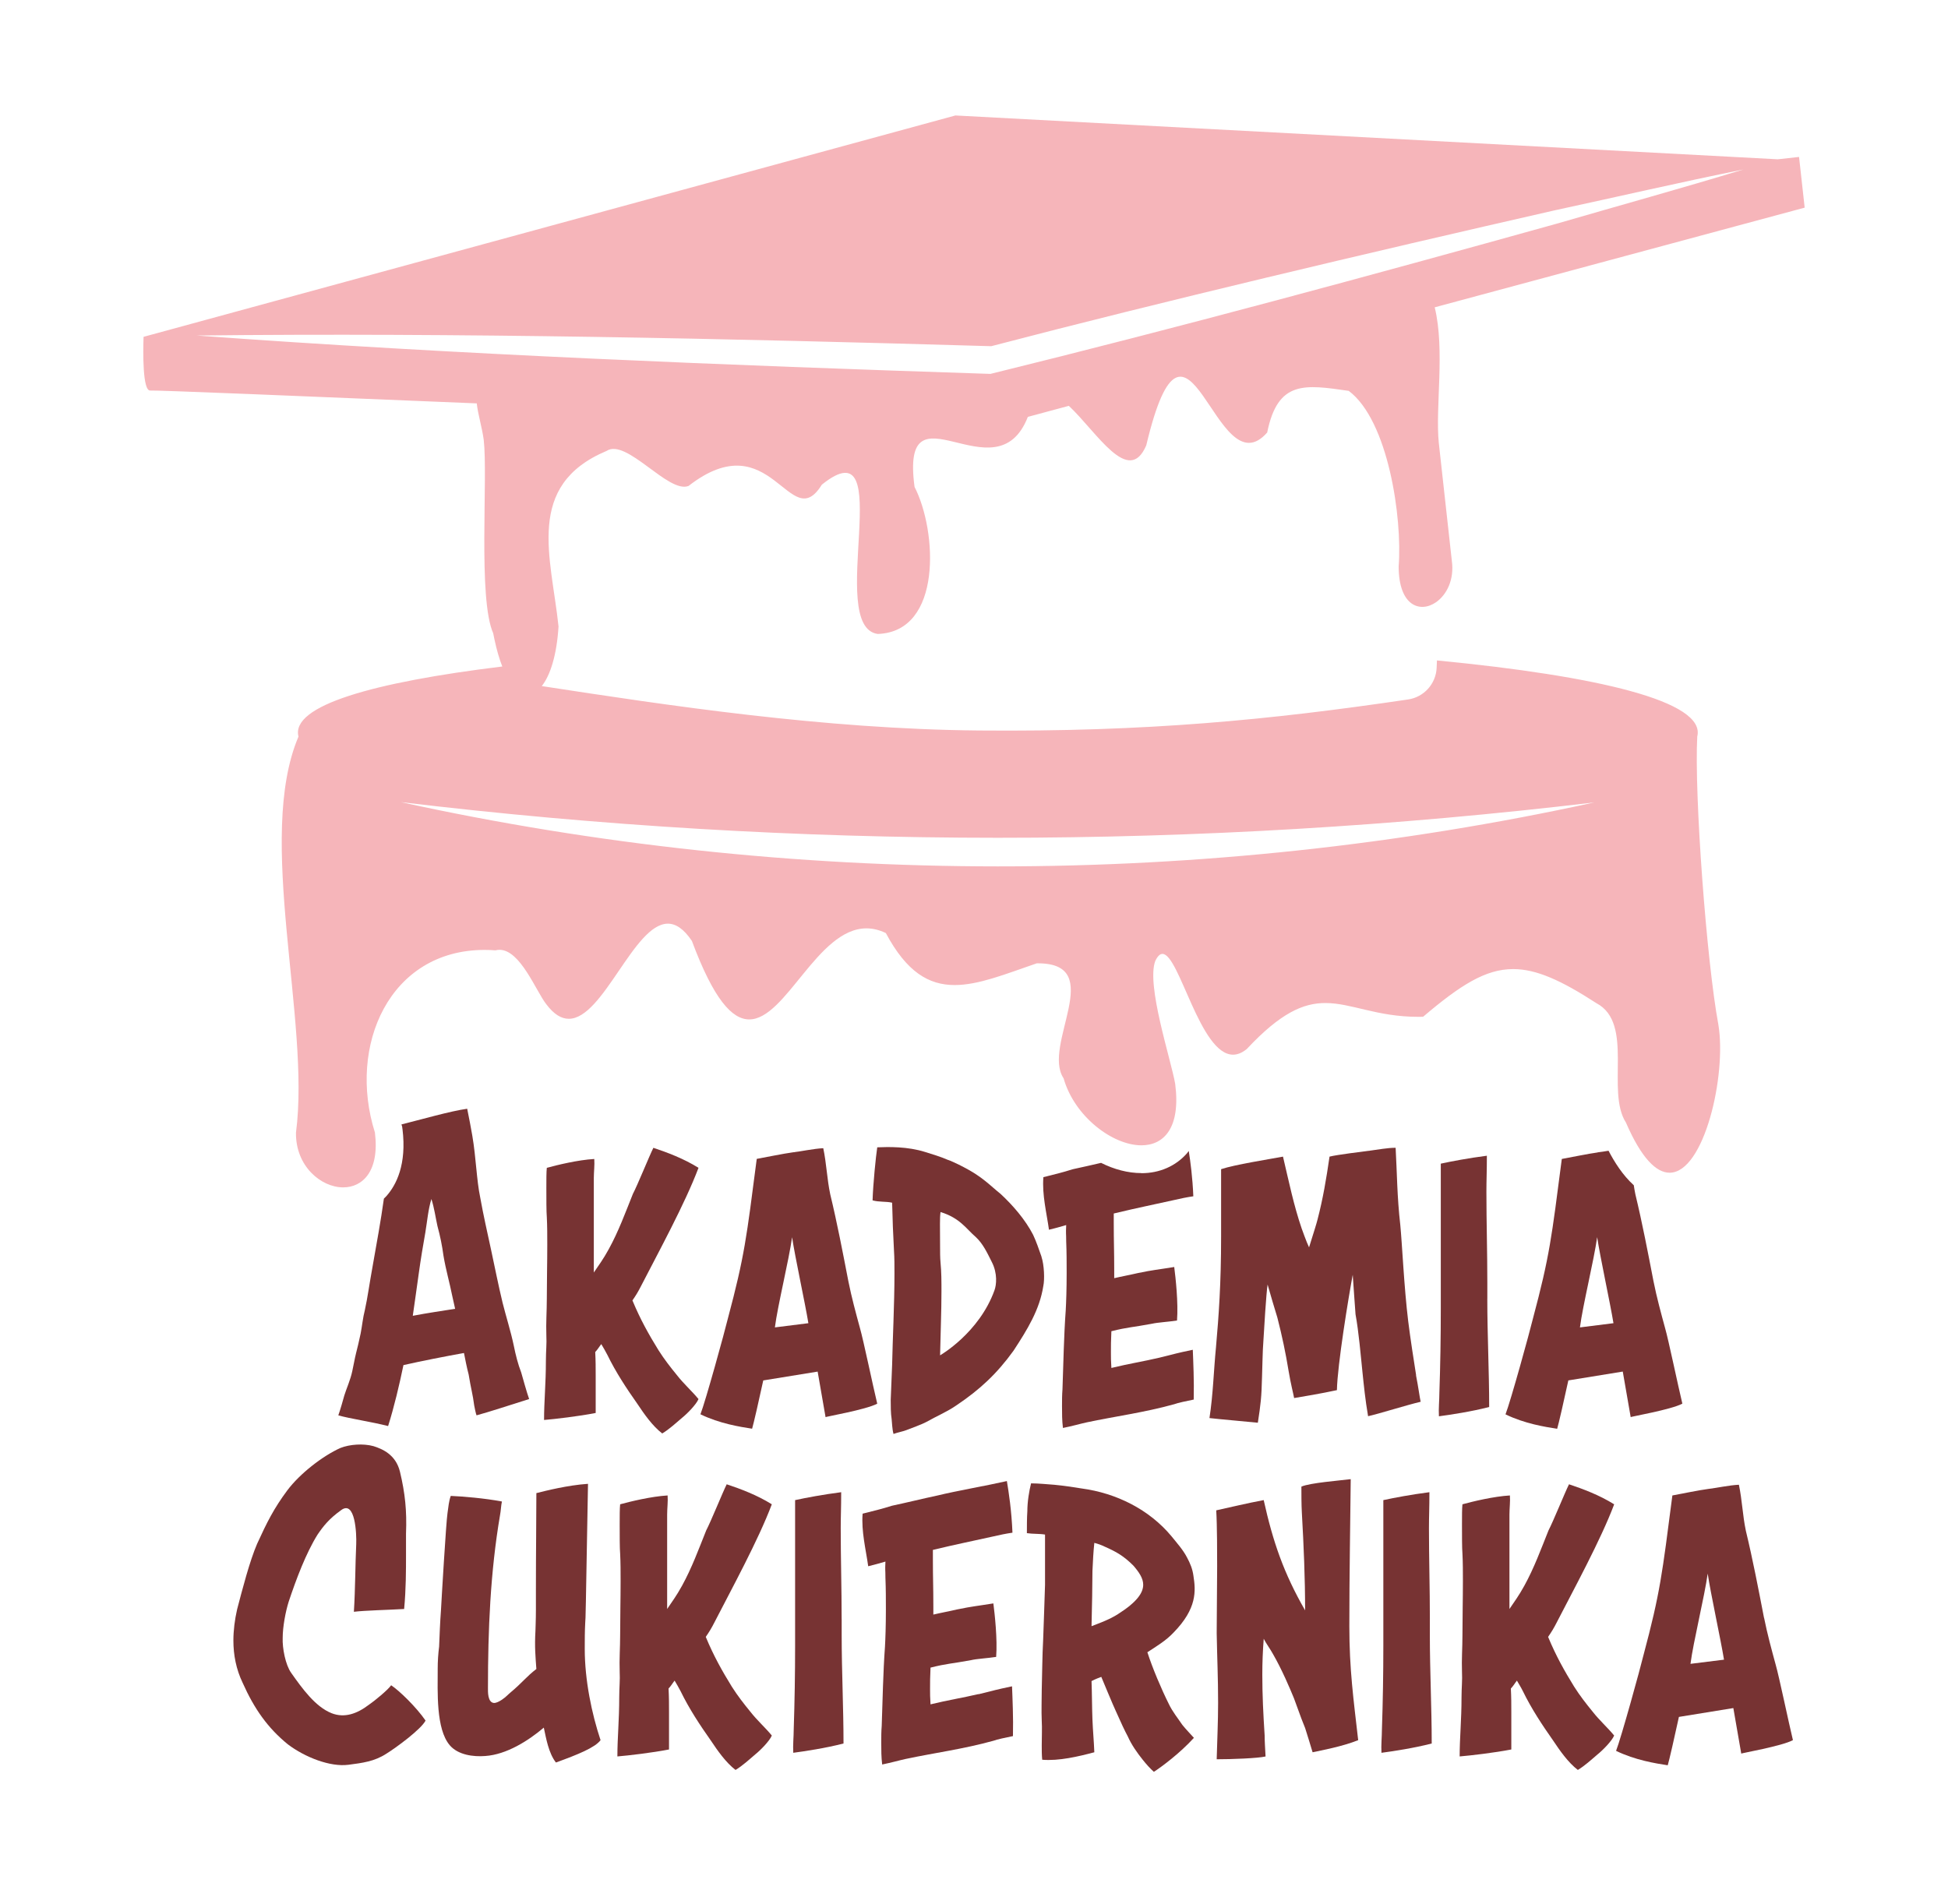 <?xml version="1.0" encoding="UTF-8"?>
<svg id="Warstwa_1" data-name="Warstwa 1" xmlns="http://www.w3.org/2000/svg" viewBox="0 0 592.68 579.43">
  <defs>
    <style>
      .cls-1 {
        fill: #733;
      }

      .cls-1, .cls-2 {
        stroke-width: 0px;
      }

      .cls-2 {
        fill: #f6b5ba;
      }
    </style>
  </defs>
  <g>
    <path class="cls-1" d="m122.46,343.61c1.32,10.77-1.91,17-4.86,20.33-.25.29-.53.54-.8.81-.95,6.86-2.16,13.36-3.39,20.36-.99,5.38-1.56,9.77-2.41,13.59-.57,2.13-.85,4.96-1.27,7.08-.57,2.55-.85,3.96-1.42,6.09-.43,1.7-.71,3.54-1.13,5.38-.57,2.69-1.7,5.1-2.41,7.36-.28,1.13-1.42,4.96-1.84,6.09,3.4.99,10.19,1.98,15.15,3.26,1.84-5.81,3.4-12.46,4.67-18.55,5.66-1.28,12.88-2.69,18.41-3.68.43,2.12.85,4.39,1.42,6.51.71,4.39,1.27,6.09,1.7,9.48,0,.14.57,2.83.71,2.98,3.68-.99,10.62-3.26,16-4.96-.71-1.98-1.84-6.09-2.41-8.07-.99-2.55-1.7-5.38-2.27-8.21-.85-4.11-2.41-9.06-3.4-13.03-1.27-5.24-2.41-11.04-3.54-16.28-1.13-5.24-2.27-10.19-3.26-15.71-1.13-5.38-1.27-12.18-2.41-18.83-.43-2.41-.99-5.52-1.56-8.21-5.06.69-14.23,3.34-20,4.77l.21.67.1.77Zm4.97,43.77c.57-4.11,1.27-8.35,1.98-12.32.57-3.4.85-6.94,1.84-10.19.85,2.55,1.27,5.66,1.84,8.21.85,3.12,1.42,5.95,1.84,9.06.71,4.25,1.84,8.07,2.69,12.32.28,1.27.57,2.55.85,3.82-3.54.57-8.49,1.28-12.88,2.13.57-4.25,1.27-8.64,1.84-13.03Z"/>
    <path class="cls-1" d="m201.48,436.22c2.12-1.28,4.11-3.12,6.09-4.81,1.42-1.13,4.25-3.97,4.95-5.66-1.98-2.41-4.53-4.67-6.51-7.22-1.98-2.41-3.96-4.96-5.66-7.65-2.97-4.81-5.52-9.34-7.93-15.15.99-1.42,1.84-2.83,2.55-4.25,5.24-10.19,13.45-25.2,17.55-36.1-4.53-2.83-9.48-4.67-13.73-6.09-1.27,2.55-4.81,11.33-6.23,14.02-2.27,5.66-4.39,11.47-7.36,16.85-1.7,3.12-3.11,4.96-4.53,7.08v-28.74c0-1.84.28-3.97.14-5.81-4.95.28-11.33,1.84-14.44,2.69-.14,1.28-.14,3.54-.14,6.09,0,3.4,0,7.36.14,8.92.14,2.69.14,5.66.14,8.35,0,5.66-.14,11.04-.14,16.56,0,3.68-.28,7.36-.14,11.04.14,2.55-.14,4.81-.14,7.79,0,6.94-.56,12.32-.56,17.98,3.4-.28,10.62-1.13,15.71-2.13v-11.33c0-2.27,0-4.67-.14-7.22.71-.71,1.27-1.7,1.84-2.41.57.99,1.27,2.12,1.84,3.26,2.55,5.24,5.8,10.19,9.2,15.01,1.98,2.97,4.53,6.65,7.5,8.92Z"/>
    <path class="cls-1" d="m232.21,420.08l16.56-2.69c.85,4.96,1.7,9.91,2.41,13.87-.14-.14,12.32-2.27,15.72-4.11-1.27-5.24-4.25-19.54-5.24-22.94-1.27-4.67-2.55-9.34-3.54-14.3-1.7-8.78-3.4-17.7-5.52-26.48-.99-4.67-1.13-9.34-2.12-14.02-2.97.14-6.8.99-9.34,1.27-2.27.29-8.64,1.56-10.9,1.98-3.12,24.07-3.68,29.45-8.78,48.56-.99,4.11-6.8,25.2-8.35,29.16,5.81,2.83,12.03,3.82,15.72,4.39.43-1.42,2.12-8.78,3.4-14.72Zm8.78-43.61c.85,5.81,3.97,20.11,4.96,26.19l-10.19,1.28c.85-6.66,4.25-20.39,5.24-27.47Z"/>
    <path class="cls-1" d="m316.88,382.42c-.85-2.41-1.56-4.53-2.55-6.65-2.41-4.67-6.23-9.06-9.91-12.46-1.42-1.13-3.11-2.69-4.53-3.82-1.98-1.56-3.68-2.83-8.21-5.1-.99-.43-2.27-1.13-3.26-1.42-2.27-.99-4.67-1.7-6.94-2.41-5.38-1.7-11.19-1.56-14.58-1.42-.43,2.83-1.27,11.18-1.42,16.14,1.98.56,4.11.28,5.95.71.14,5.66.28,9.2.57,14.72.14,1.98.14,4.39.14,6.94,0,9.06-.57,20.39-.71,27.61-.14,3.54-.28,7.22-.43,10.76,0,1.7,0,4.11.28,5.81.14,1.13.14,2.97.57,4.53,1.13-.43,2.69-.71,3.82-1.13,1.42-.57,4.67-1.7,6.23-2.55,3.26-1.84,6.37-3.11,9.2-5.1,6.94-4.67,12.18-9.49,17.27-16.56,4.25-6.51,7.93-12.46,9.06-19.68.43-1.98.28-6.37-.57-8.92Zm-14.3,10.2c-4.67,13.02-16.56,19.82-16.56,19.82.14-6.8.42-13.31.42-19.4,0-3.11,0-5.95-.28-8.78-.14-1.56-.14-3.12-.14-4.67,0-6.8-.14-8.78.14-10.76,5.95,1.84,7.79,5.1,10.76,7.65,2.12,1.98,3.4,4.67,4.81,7.5,1.84,3.54,1.42,7.08.85,8.64Z"/>
    <path class="cls-1" d="m347.27,356.98c-4.11,0-8.31-1.13-12.27-3.11-2.86.66-5.72,1.32-8.63,1.94-3.12.99-5.52,1.56-8.92,2.41-.43,5.38.99,10.9,1.7,16,1.7-.43,3.4-.85,5.24-1.42-.14,3.12,0,2.12,0,4.96.14,3.26.14,6.65.14,9.63,0,4.82-.14,8.92-.28,11.33-.57,7.79-.71,16.28-.99,24.07-.14,1.7-.14,3.4-.14,5.1,0,2.27,0,4.39.28,6.65,2.83-.56,5.24-1.27,7.22-1.7,8.64-1.84,17.42-2.97,26.62-5.52,1.13-.43,3.82-.99,5.95-1.42.14-5.8-.14-11.47-.28-15.15-5.38,1.13-4.39.99-10.19,2.41-4.81,1.13-9.34,1.84-14.58,3.12-.14-1.98-.14-3.4-.14-4.67,0-1.98,0-3.68.14-6.51,5.1-1.27,6.23-1.13,12.32-2.27,1.84-.42,4.96-.56,7.65-.99.42-5.38-.43-13.02-.85-16.28-5.24.85-6.23.85-11.04,1.84-2.41.57-4.81.99-7.22,1.56v-2.41c0-6.51-.14-8.07-.14-14.58v-2.69c7.64-1.84,11.47-2.55,18.41-4.11,1.84-.43,3.82-.85,5.8-1.13-.23-5.65-.86-10.4-1.39-13.8-.2.25-.37.52-.58.76-3.41,3.87-8.31,6.01-13.8,6.01Z"/>
    <path class="cls-1" d="m430.86,418.52c-.57-3.54-1.84-11.75-2.41-16.43-1.28-10.48-1.84-23.5-2.41-29.31-.99-8.64-.99-15.86-1.42-23.5-2.55,0-5.38.57-7.65.85-2.12.28-10.34,1.28-12.46,1.84-.99,6.8-1.98,12.74-3.68,19.26-.28,1.13-1.13,3.82-2.55,8.35-.71-1.42-2.27-5.81-2.27-5.81-2.41-7.08-3.82-14.02-5.66-21.8-4.53.85-14.58,2.41-18.83,3.82v20.53c0,14.3-.71,24.07-1.56,33.69-.71,7.22-.85,14.16-1.98,21.52,3.82.43,10.48.99,14.72,1.42.85-5.52,1.13-7.79,1.27-13.88.14-3.26.14-7.64.43-11.18.14-2.55.85-14.44,1.27-16.99.85,2.97,2.12,7.36,2.97,10.05,1.42,5.52,2.55,10.9,3.4,16.14.71,4.25,1.42,6.8,1.7,8.35,2.55-.42,8.49-1.42,13.02-2.41.14-7.65,3.54-28.32,4.81-35.11.28,3.82.71,10.48.85,12.03.99,5.38,1.56,12.32,2.12,17.7.43,4.11.85,8.35,1.7,13.31,3.26-.71,11.75-3.4,16-4.39-.28-1.14-.71-4.53-1.42-8.07Z"/>
    <path class="cls-1" d="m452.52,395.16v-4.81c0-9.49-.28-18.41-.28-27.75,0-3.54.14-5.95.14-10.9-5.52.71-10.76,1.7-14.02,2.41v44.31c0,8.5-.14,16.99-.43,25.49,0,2.12-.28,4.81-.14,7.08,3.26-.43,9.91-1.42,15.29-2.83,0-10.9-.57-21.94-.57-32.99Z"/>
    <path class="cls-1" d="m486.08,350.7c-2.27.29-8.64,1.56-10.9,1.98-3.12,24.07-3.68,29.45-8.78,48.56-.99,4.11-6.8,25.2-8.35,29.16,5.81,2.83,12.03,3.82,15.72,4.39.43-1.42,2.12-8.78,3.4-14.72l16.56-2.69c.85,4.96,1.7,9.91,2.41,13.87-.14-.14,12.32-2.27,15.72-4.11-1.27-5.24-4.25-19.54-5.24-22.94-1.27-4.67-2.55-9.34-3.54-14.3-1.7-8.78-3.4-17.7-5.52-26.48-.19-.91-.34-1.83-.48-2.74-3.37-3.05-5.9-7.08-7.68-10.5-1.2.2-2.36.39-3.31.49Zm-5.38,53.24c.85-6.66,4.25-20.39,5.24-27.47.85,5.81,3.97,20.11,4.96,26.19l-10.19,1.28Z"/>
    <path class="cls-1" d="m119.01,512.84c-.99,1.42-5.1,4.81-6.8,5.95-3.54,2.69-7.36,4.11-11.33,2.55-4.96-1.98-8.92-7.5-12.32-12.32-1.7-2.41-2.69-7.5-2.55-10.62,0-3.26.85-7.93,1.84-11.04,2.27-6.8,5.24-14.72,8.78-20.39,1.84-2.69,3.54-4.81,7.08-7.36,4.39-3.4,4.81,7.22,4.67,10.34-.28,5.81-.28,13.73-.71,20.53,3.4-.42,10.48-.56,15.29-.85.57-5.95.57-11.89.57-16.43v-6.51c.28-6.94-.28-12.32-1.84-18.83-1.27-5.24-5.38-6.94-8.07-7.79-3.12-.85-7.22-.56-10.05.56-5.38,2.41-12.32,7.79-16.14,12.88-4.11,5.52-6.23,9.77-9.2,16.28-2.27,5.24-4.53,14.02-6.09,19.96-.71,3.12-1.13,6.37-1.13,9.49,0,4.39.85,8.78,2.83,12.88,3.54,7.93,7.64,13.73,13.73,18.69,5.24,3.96,12.88,6.94,18.41,6.23,4.25-.56,7.93-.99,11.61-3.4,2.97-1.84,10.48-7.36,11.89-10.05-2.83-4.11-7.93-9.06-10.48-10.76Z"/>
    <path class="cls-1" d="m178.05,493.87c.14-1.42.14-2.41.85-42.33-6.23.42-12.88,2.12-15.71,2.83,0,8.64-.14,17.27-.14,29.31v6.09c0,3.26-.14,5.81-.14,6.51-.28,4.81,0,7.79.28,11.61-2.97,2.27-4.25,4.11-7.79,7.08-.71.56-1.42,1.42-2.69,2.27-.85.56-1.7.99-2.41.99-1.98-.14-1.84-3.54-1.84-4.53,0-17.55.71-35.26,3.68-52.67.28-1.42.28-2.83.57-4.11-5.24-.99-11.89-1.55-15.57-1.7-.57,1.56-.71,3.26-.99,5.24-.43,2.69-1.84,26.76-1.98,29.45-.28,3.68-.42,7.5-.57,11.18-.28,2.13-.43,4.53-.43,6.66,0,7.08-.56,18.41,3.68,23.36,2.55,2.97,7.22,3.54,10.76,3.26,6.51-.43,13.17-4.67,17.84-8.64.71,3.26,1.42,7.65,3.68,10.62,6.65-2.41,11.89-4.53,13.59-6.8-2.69-8.07-4.81-18.27-4.81-27.75,0-2.69,0-5.24.14-7.93Z"/>
    <path class="cls-1" d="m234.83,457.77c-4.53-2.83-9.48-4.67-13.73-6.09-1.27,2.55-4.81,11.33-6.23,14.02-2.27,5.66-4.39,11.47-7.36,16.85-1.7,3.11-3.11,4.95-4.53,7.08v-28.74c0-1.84.28-3.97.14-5.81-4.95.29-11.33,1.84-14.44,2.69-.14,1.28-.14,3.54-.14,6.09,0,3.4,0,7.36.14,8.92.14,2.69.14,5.66.14,8.35,0,5.66-.14,11.04-.14,16.56,0,3.68-.28,7.36-.14,11.04.14,2.55-.14,4.81-.14,7.79,0,6.94-.56,12.32-.56,17.98,3.4-.28,10.62-1.13,15.71-2.12v-11.33c0-2.27,0-4.67-.14-7.22.71-.71,1.27-1.7,1.84-2.41.57.99,1.27,2.12,1.84,3.26,2.55,5.24,5.8,10.19,9.2,15.01,1.98,2.97,4.53,6.65,7.5,8.92,2.12-1.28,4.11-3.12,6.09-4.81,1.42-1.13,4.25-3.97,4.95-5.66-1.98-2.41-4.53-4.67-6.51-7.22-1.98-2.41-3.96-4.96-5.66-7.65-2.97-4.81-5.52-9.34-7.93-15.15.99-1.42,1.84-2.83,2.55-4.25,5.24-10.2,13.45-25.2,17.55-36.11Z"/>
    <path class="cls-1" d="m256.07,492.74c0-9.48-.28-18.41-.28-27.75,0-3.54.14-5.95.14-10.9-5.52.71-10.76,1.7-14.02,2.41v44.32c0,8.5-.14,16.99-.42,25.49,0,2.12-.28,4.81-.14,7.08,3.26-.43,9.91-1.42,15.29-2.83,0-10.9-.56-21.95-.56-32.99v-4.82Z"/>
    <path class="cls-1" d="m297.69,515.53c-4.81,1.13-9.34,1.84-14.58,3.12-.14-1.98-.14-3.4-.14-4.67,0-1.98,0-3.68.14-6.51,5.1-1.28,6.23-1.14,12.32-2.27,1.84-.43,4.96-.57,7.65-.99.42-5.38-.43-13.02-.85-16.28-5.24.85-6.23.85-11.04,1.84-2.41.57-4.81.99-7.22,1.56v-2.41c0-6.51-.14-8.07-.14-14.58v-2.69c7.64-1.84,11.47-2.55,18.41-4.11,1.84-.43,3.82-.85,5.8-1.13-.28-6.8-1.13-12.32-1.7-15.71-6.23,1.42-15.29,2.97-21.1,4.39-4.67.99-9.2,2.13-13.87,3.12-3.12.99-5.52,1.56-8.92,2.41-.43,5.38.99,10.9,1.7,16,1.7-.43,3.4-.85,5.24-1.42-.14,3.12,0,2.12,0,4.96.14,3.26.14,6.65.14,9.63,0,4.82-.14,8.92-.28,11.33-.57,7.79-.71,16.28-.99,24.07-.14,1.7-.14,3.4-.14,5.1,0,2.27,0,4.39.28,6.66,2.83-.57,5.24-1.28,7.22-1.7,8.64-1.84,17.42-2.97,26.62-5.52,1.13-.43,3.82-.99,5.95-1.42.14-5.8-.14-11.47-.28-15.15-5.38,1.14-4.39.99-10.19,2.41Z"/>
    <path class="cls-1" d="m363.11,479.57c-.28-2.12-.99-3.82-1.98-5.66-1.27-2.41-2.97-4.25-4.67-6.37-6.8-8.21-16.85-13.17-27.33-14.58-2.69-.43-5.38-.85-8.35-1.13-2.12-.14-4.67-.43-7.08-.43-.57,2.27-1.13,5.52-1.13,8.5-.14,1.98-.14,4.67-.14,6.65,1.84.28,3.82.14,5.52.43v15.29c-.14,3.97-.43,13.45-.57,16.71-.28,5.1-.28,10.05-.43,15.29,0,3.11-.14,6.09,0,9.34.14,2.41,0,4.81,0,7.5,0,1.42,0,2.97.14,4.39,5.1.43,11.04-.99,15.86-2.27-.14-3.54-.43-6.37-.57-9.91-.14-3.26-.14-8.35-.28-11.75.99-.57,2.97-1.28,2.97-1.28,0,0,3.82,9.2,4.39,10.34,1.56,3.54,2.83,6.23,3.68,7.79,1.13,2.55,2.83,4.96,4.53,7.08,1.13,1.42,2.27,2.69,3.4,3.68,2.41-1.56,7.93-5.67,12.18-10.34-1.13-1.28-2.41-2.55-3.54-3.97-1.42-2.12-2.97-3.96-4.11-6.37-2.27-4.53-4.96-10.9-6.51-15.71,2.83-1.84,5.66-3.54,7.93-5.95,7.22-7.36,6.8-12.74,6.09-17.28Zm-22.94,11.61c-2.69,1.7-5.52,2.69-8.07,3.68.14-5.24.28-13.31.28-16.85.14-2.98.28-5.81.57-8.5,1.13.28,2.27.71,3.12,1.13,3.54,1.56,5.8,2.83,8.78,5.81,1.7,1.98,2.97,3.82,2.97,5.8,0,2.41-1.84,5.24-7.65,8.92Z"/>
    <path class="cls-1" d="m410.96,450.12c-3.4.43-12.46,1.13-15.01,2.27,0,2.13,0,5.52.14,7.93.57,10.05.99,19.97.99,29.73-6.51-11.33-9.77-20.81-12.6-33.56-5.24.99-9.91,2.13-14.44,3.12.28,4.53.28,13.59.28,16.99,0,6.8-.14,13.59-.14,20.39.14,7.79.43,13.45.43,21.24,0,5.66-.28,11.47-.43,17.13,4.53,0,12.46-.29,14.87-.85-.14-2.55-.28-4.67-.28-6.37-.42-6.51-.71-12.32-.71-18.55,0-3.54.14-7.22.43-10.9.71,1.42,1.98,3.11,2.83,4.67,2.69,4.67,5.1,10.34,6.37,13.45,1.98,5.52,2.97,8.07,3.4,9.06.43,1.27,1.84,5.95,2.27,7.36,2.55-.56,8.92-1.7,13.87-3.68-1.42-12.46-2.69-21.52-2.69-34.69,0-15.57.28-31.01.42-44.74Z"/>
    <path class="cls-1" d="m435.04,492.74c0-9.48-.28-18.41-.28-27.75,0-3.54.14-5.95.14-10.9-5.52.71-10.76,1.7-14.02,2.41v44.32c0,8.5-.14,16.99-.43,25.49,0,2.12-.28,4.81-.14,7.08,3.26-.43,9.91-1.42,15.29-2.83,0-10.9-.57-21.95-.57-32.99v-4.82Z"/>
    <path class="cls-1" d="m491.1,457.77c-4.53-2.83-9.49-4.67-13.73-6.09-1.27,2.55-4.81,11.33-6.23,14.02-2.27,5.66-4.39,11.47-7.36,16.85-1.7,3.11-3.11,4.95-4.53,7.08v-28.74c0-1.84.28-3.97.14-5.81-4.96.29-11.33,1.84-14.44,2.69-.14,1.28-.14,3.54-.14,6.09,0,3.4,0,7.36.14,8.92.14,2.69.14,5.66.14,8.35,0,5.66-.14,11.04-.14,16.56,0,3.68-.28,7.36-.14,11.04.14,2.55-.14,4.81-.14,7.79,0,6.94-.57,12.32-.57,17.98,3.4-.28,10.62-1.13,15.72-2.12v-11.33c0-2.27,0-4.67-.14-7.22.71-.71,1.27-1.7,1.84-2.41.57.99,1.28,2.12,1.84,3.26,2.55,5.24,5.81,10.19,9.2,15.01,1.98,2.97,4.53,6.65,7.5,8.92,2.12-1.28,4.11-3.12,6.09-4.81,1.42-1.13,4.25-3.97,4.96-5.66-1.98-2.41-4.53-4.67-6.51-7.22-1.98-2.41-3.96-4.96-5.66-7.65-2.97-4.81-5.52-9.34-7.93-15.15.99-1.42,1.84-2.83,2.55-4.25,5.24-10.2,13.45-25.2,17.56-36.11Z"/>
    <path class="cls-1" d="m536.7,492.32c-1.7-8.78-3.4-17.7-5.52-26.48-.99-4.67-1.13-9.35-2.12-14.02-2.97.14-6.8.99-9.34,1.28-2.27.28-8.64,1.55-10.9,1.98-3.12,24.07-3.68,29.45-8.78,48.56-.99,4.11-6.8,25.2-8.35,29.16,5.81,2.83,12.03,3.82,15.72,4.39.43-1.42,2.12-8.78,3.4-14.72l16.56-2.69c.85,4.96,1.7,9.91,2.41,13.87-.14-.14,12.32-2.27,15.72-4.11-1.27-5.24-4.25-19.54-5.24-22.94-1.27-4.67-2.55-9.35-3.54-14.3Zm-22.37,14.01c.85-6.65,4.25-20.39,5.24-27.47.85,5.81,3.97,20.11,4.96,26.19l-10.19,1.27Z"/>
  </g>
  <path class="cls-2" d="m90.82,224.14c-13.12,30.83,3.73,86.37-.77,120.53-.15,10.17,7.59,16.66,14.37,16.66,5.92,0,11.1-4.94,9.65-16.69-8.36-26.45,4.45-55.57,33.35-55.57,1.09,0,2.2.04,3.34.13.41-.11.82-.16,1.22-.16,6.31,0,11.08,12.53,14.2,16.52,2.36,3.16,4.65,4.47,6.88,4.47,10.51,0,19.8-28.95,30.14-28.95,2.37,0,4.8,1.52,7.31,5.26,6.64,17.81,12.22,23.88,17.45,23.88,11.18,0,20.76-27.71,35.66-27.71,1.88,0,3.84.44,5.9,1.43,6.37,11.95,13.12,15.82,20.94,15.82,7.22,0,15.36-3.3,24.97-6.61.12,0,.24,0,.35,0,21.19,0,1.11,24.99,7.82,34.99,3.3,11.61,14.88,20.39,23.68,20.39,6.84,0,12-5.31,10.27-18.72-1.31-7.49-8.85-30.08-6.05-37.39.71-1.49,1.43-2.14,2.18-2.14,5.13,0,11.39,30.67,21.48,30.67,1.32,0,2.71-.53,4.17-1.72,10.29-11.01,17.21-14,23.91-14,7.95,0,15.61,4.2,28.26,4.2.49,0,.98,0,1.48-.02,11.34-9.64,19-14.51,27.4-14.51,7.06,0,14.63,3.44,25.35,10.39,11.55,6.13,2.81,26.76,8.96,36.31,4.76,10.99,9.29,15.27,13.29,15.27,10.54,0,17.38-29.75,14.84-45.03-3.61-19.38-7.37-70.22-6.43-87.7,2.72-10.73-30.39-18.45-79.2-23.16l-.09,2.22c-.2,4.87-3.84,8.93-8.66,9.65-42.03,6.22-79.61,9.9-130.57,9.45-47.33-.43-94.73-7.64-133.04-13.52,2.58-3.22,4.57-9.43,5.1-18.15-2.23-21.19-10.3-42.92,14.6-53.4,6.07-4.02,18.8,13.07,24.96,10.65,25.29-19.68,30.83,15.36,40.55-.39,23.62-18.99.93,43.26,17.03,45.43,19.72-.7,18.06-31.37,11.18-44.75-4.42-33.06,24.77,3.58,34.47-21.31l12.47-3.36c8.54,7.99,18.19,24.62,23.56,12.02,12.65-53.14,21,14.07,36.79-3.9,3.23-15.99,11.47-14.59,24.8-12.68,12.05,8.99,16.35,38.68,15.2,53.41,0,12.12,6.58,14.26,11.39,10.9,3.19-2.23,5.61-6.84,4.78-12.66,0,0-3.95-35.74-3.95-35.74-1.12-10.88,1.93-28.3-1.25-41.33l112.56-30.33-1.71-15.43-6.5.72-2.16-.12-248.02-13.22L43.68,102.5c-.15,4.48-.34,16.6,2.05,16.34,1.24-.14,46.84,1.72,99.32,3.91.4,3.48,1.55,7.05,2.12,11.05,1.33,11.56-1.8,48.36,2.89,58.92.12.65.25,1.26.38,1.87.69,3.23,1.49,5.97,2.38,8.23-39.19,4.78-64.41,11.88-62.01,21.32Zm394.28,20.04c-118.99,26.01-244.19,25.94-363.16-.09,120.7,14.47,242.46,14.45,363.16.09ZM59.63,102.1c79.43-.9,162.35.93,241.96,3.25,50.96-13.35,115.38-28.57,171.1-41.27,19.25-4.16,38.43-8.6,57.75-12.51-18.85,5.75-37.83,10.98-56.74,16.48-57.25,15.94-114.7,31.54-172.36,45.73-79.65-2.61-162.42-5.88-241.7-11.69Z"/>
</svg>